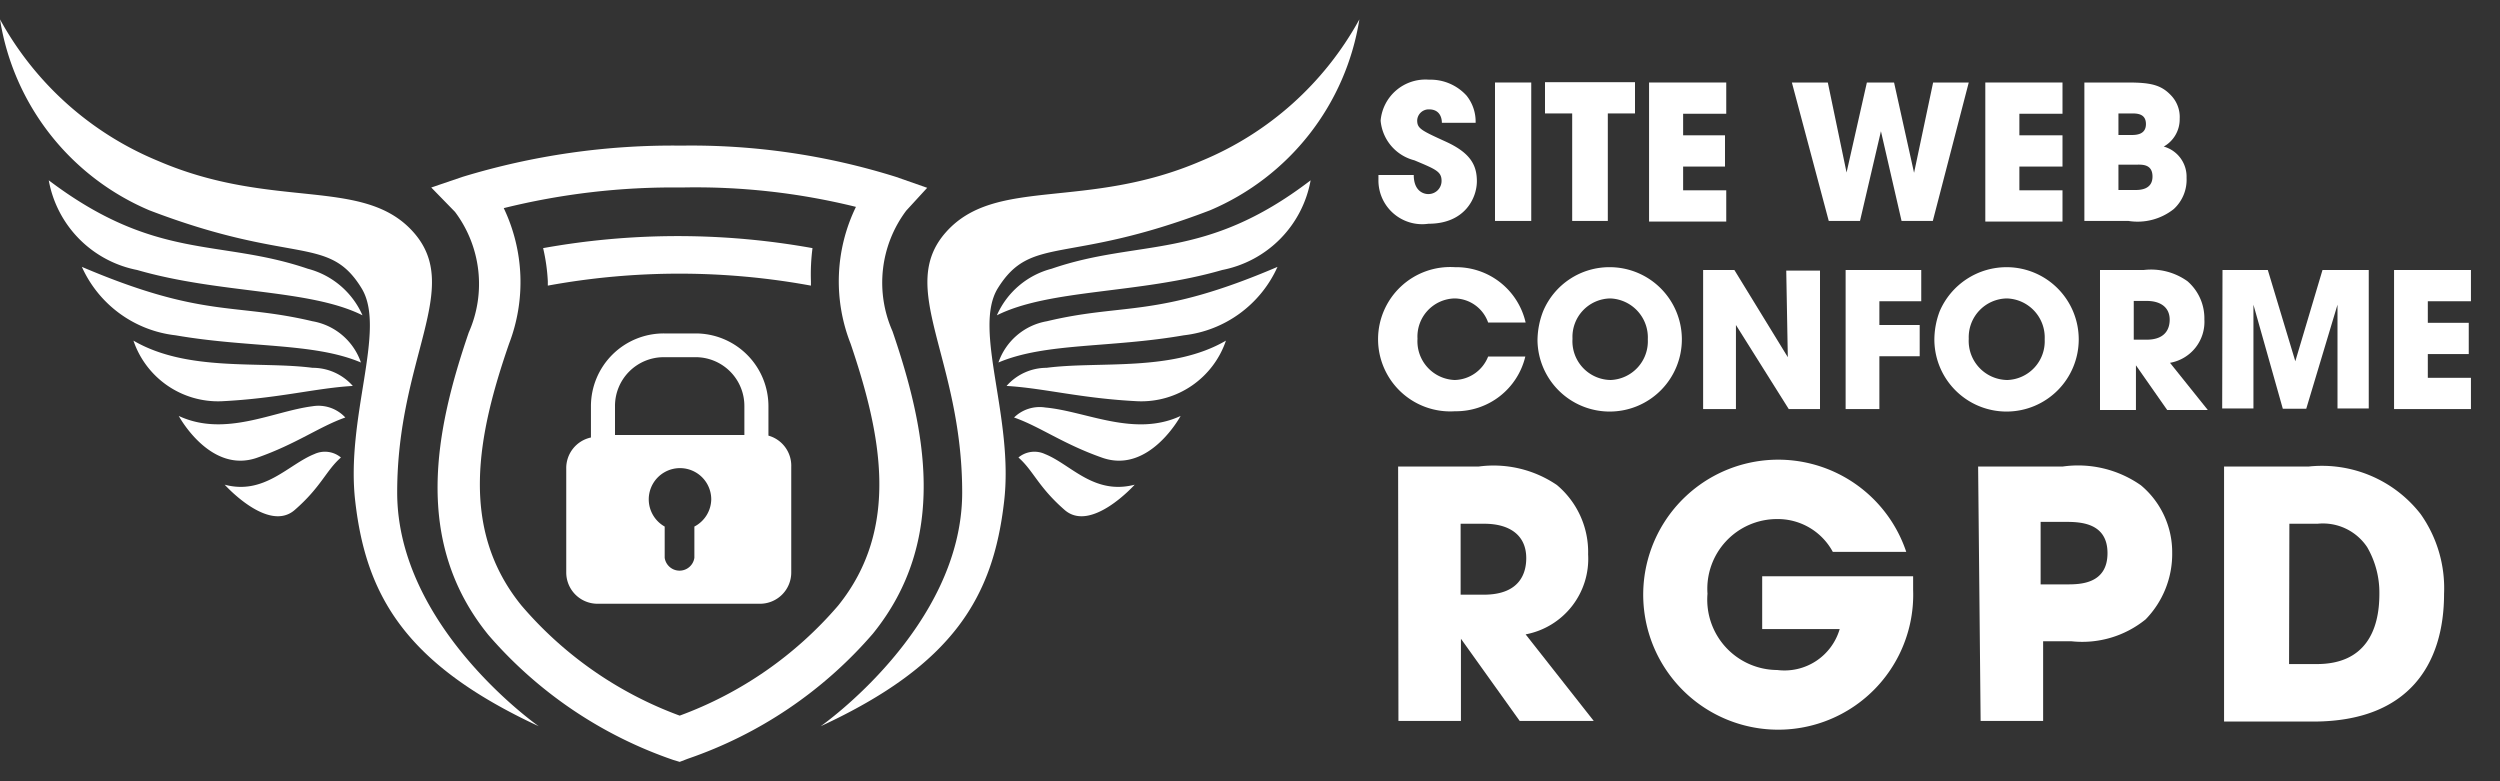 <svg id="Calque_1" fill="#FFFFFF" data-name="Calque 1" xmlns="http://www.w3.org/2000/svg" viewBox="0 0 80 25"><rect x="0" y="0" width="80" height="25" fill="#333333" stroke="none"/><title>RGPD_conforme</title><path d="M21.75,24.38l-.2-.06a13.68,13.68,0,0,1-5.92-4c-2.44-3-1.69-6.58-.63-9.68a3.84,3.84,0,0,0-.44-3.86L13.8,6l1-.34a23.05,23.05,0,0,1,7-1,21.89,21.89,0,0,1,6.87,1l1,.35L29,6.74a3.84,3.84,0,0,0-.44,3.86c1.06,3.1,1.81,6.67-.63,9.68a13.68,13.68,0,0,1-5.92,4ZM16.12,6.66A5.5,5.5,0,0,1,16.29,11c-1,2.89-1.62,5.9.4,8.38a12.19,12.19,0,0,0,5.06,3.52,12.24,12.24,0,0,0,5.07-3.52c2-2.48,1.38-5.49.4-8.38a5.45,5.45,0,0,1,.17-4.38A21.36,21.36,0,0,0,21.81,6,22.51,22.51,0,0,0,16.12,6.66Z"/><path d="M17.24,23.24s-4.53-3.16-4.53-7.48,2.11-6.54.52-8.33S8.75,6.74,5.06,5.15A10.2,10.2,0,0,1,0,.62,8,8,0,0,0,4.78,6.73c4.62,1.77,5.74.76,6.8,2.51.79,1.33-.53,4.13-.21,6.82C11.72,19.09,13,21.27,17.24,23.24Z"/><path d="M1.56,5.77A3.57,3.57,0,0,0,4.39,8.64c2.66.77,5.51.6,7.21,1.45A2.64,2.64,0,0,0,9.85,8.6C7,7.63,5,8.37,1.56,5.77Z"/><path d="M2.62,8.54a3.75,3.75,0,0,0,3,2.19c2.37.41,4.42.23,5.93.87A2,2,0,0,0,10,10.28C7.47,9.68,6.52,10.2,2.62,8.54Z"/><path d="M4.27,10.9a2.86,2.86,0,0,0,2.82,1.94c1.82-.09,3-.42,4.2-.49A1.71,1.71,0,0,0,10,11.77C8.31,11.55,6,11.91,4.27,10.9Z"/><path d="M5.72,13.31s1,1.86,2.5,1.34c1.26-.44,2-1,2.83-1.29A1.17,1.17,0,0,0,10,13C8.74,13.16,7.2,14,5.72,13.31Z"/><path d="M7.19,15.51s1.39,1.55,2.24.81,1-1.26,1.48-1.68a.8.8,0,0,0-.85-.11C9.23,14.86,8.46,15.85,7.19,15.51Z"/><path d="M26.26,23.24s4.53-3.16,4.53-7.48-2.11-6.54-.52-8.33,4.48-.69,8.17-2.28A10.2,10.2,0,0,0,43.5.62a8,8,0,0,1-4.78,6.11C34.1,8.5,33,7.49,31.92,9.24c-.79,1.33.53,4.13.21,6.82C31.78,19.09,30.52,21.27,26.26,23.24Z"/><path d="M41.94,5.77a3.57,3.57,0,0,1-2.83,2.87c-2.66.77-5.51.6-7.21,1.45A2.64,2.64,0,0,1,33.65,8.6C36.47,7.63,38.54,8.37,41.94,5.77Z"/><path d="M40.88,8.54a3.75,3.75,0,0,1-3,2.19c-2.37.41-4.42.23-5.93.87a2,2,0,0,1,1.55-1.32C36,9.68,37,10.2,40.88,8.54Z"/><path d="M39.23,10.9a2.86,2.86,0,0,1-2.82,1.94c-1.82-.09-3-.42-4.2-.49a1.71,1.71,0,0,1,1.28-.58C35.19,11.55,37.5,11.91,39.23,10.9Z"/><path d="M37.78,13.31s-1,1.86-2.5,1.34c-1.26-.44-2-1-2.83-1.29a1.17,1.17,0,0,1,1-.32C34.76,13.16,36.3,14,37.78,13.31Z"/><path d="M36.31,15.51s-1.39,1.55-2.24.81-1-1.26-1.48-1.68a.8.8,0,0,1,.85-.11C34.27,14.86,35,15.85,36.31,15.51Z"/><path d="M26,7.94a24.31,24.31,0,0,0-8.62,0A5.93,5.93,0,0,1,17.53,9c0,.05,0,.09,0,.14a23.33,23.33,0,0,1,8.42,0V9A6.52,6.52,0,0,1,26,7.94Z"/><path d="M24.59,13.94V13a2.33,2.33,0,0,0-2.33-2.33h-1A2.33,2.33,0,0,0,18.91,13v1a1,1,0,0,0-.79,1v3.32a1,1,0,0,0,1,1h5.2a1,1,0,0,0,1-1V14.94A1,1,0,0,0,24.59,13.94Zm-2.37,2.91v1a.48.48,0,0,1-.95,0v-1a1,1,0,0,1-.51-.87,1,1,0,1,1,2,0A1,1,0,0,1,22.22,16.85Zm1.6-2.93H19.68V13a1.56,1.56,0,0,1,1.56-1.57h1A1.56,1.56,0,0,1,23.82,13Z"/><path d="M46.14,3.93c0-.15-.06-.43-.41-.43a.37.37,0,0,0-.38.35c0,.26.12.32.91.68s1,.75,1,1.27-.37,1.36-1.55,1.36a1.4,1.4,0,0,1-1.6-1.41V5.6h1.13c0,.52.32.61.46.61a.42.42,0,0,0,.43-.42c0-.3-.18-.37-.87-.66a1.44,1.44,0,0,1-1.08-1.27,1.44,1.44,0,0,1,1.55-1.31,1.56,1.56,0,0,1,1.2.51,1.33,1.33,0,0,1,.29.87Z"/><path d="M47.84,2.64H49V7.07H47.84Z"/><path d="M50.31,3.63h-.87v-1h2.88v1h-.87V7.07H50.31Z"/><path d="M52.77,2.64h2.47v1H53.86v.69H55.2v1H53.86v.76h1.38v1H52.77Z"/><path d="M58.49,2.64l.6,2.88h0l.65-2.88h.87l.64,2.89h0l.61-2.89H63L61.85,7.07h-1L60.19,4.2h0l-.67,2.87h-1L57.34,2.64Z"/><path d="M63.53,2.64H66v1H64.62v.69H66v1H64.62v.76H66v1H63.53Z"/><path d="M66.7,2.64h1.37c.75,0,1.09.07,1.42.43a1,1,0,0,1,.26.73,1,1,0,0,1-.51.89,1,1,0,0,1,.73,1,1.27,1.27,0,0,1-.41,1,1.86,1.86,0,0,1-1.45.38H66.7Zm1.09,1.68h.4c.15,0,.48,0,.48-.35s-.31-.34-.48-.34h-.4Zm0,1.76h.53c.14,0,.56,0,.56-.43s-.38-.38-.56-.38h-.53Z"/><path d="M48.81,11.41a2.28,2.28,0,0,1-2.25,1.75,2.31,2.31,0,1,1,0-4.61,2.28,2.28,0,0,1,2.26,1.77H47.62a1.15,1.15,0,0,0-1.08-.77,1.22,1.22,0,0,0-1.18,1.29,1.24,1.24,0,0,0,1.19,1.32,1.18,1.18,0,0,0,1.07-.75Z"/><path d="M51.54,8.55a2.31,2.31,0,1,1-2.34,2.36,2.61,2.61,0,0,1,.18-.95A2.3,2.3,0,0,1,51.54,8.55Zm0,3.61a1.24,1.24,0,0,0,1.19-1.3,1.25,1.25,0,0,0-1.2-1.31,1.23,1.23,0,0,0-1.21,1.29A1.24,1.24,0,0,0,51.56,12.16Z"/><path d="M54.5,8.64h1l1.71,2.79,0,0-.05-2.77h1.08v4.43h-1l-1.69-2.69h0l0,2.69H54.5Z"/><path d="M59.06,8.64h2.42v1H60.14v.76h1.29v1H60.14v1.69H59.06Z"/><path d="M64.24,8.55a2.31,2.31,0,1,1-2.34,2.36,2.58,2.58,0,0,1,.17-.95A2.33,2.33,0,0,1,64.24,8.55Zm0,3.61a1.24,1.24,0,0,0,1.19-1.3,1.25,1.25,0,0,0-1.21-1.31A1.24,1.24,0,0,0,63,10.84,1.25,1.25,0,0,0,64.26,12.16Z"/><path d="M67.2,8.64h1.4A2,2,0,0,1,70,9a1.57,1.57,0,0,1,.54,1.22,1.33,1.33,0,0,1-1.1,1.39l1.21,1.51h-1.3l-1-1.43h0v1.43H67.2Zm1.08,2.23h.41c.66,0,.74-.42.74-.64,0-.4-.3-.6-.73-.6h-.42Z"/><path d="M71.12,8.64h1.45l.88,2.92h0l.87-2.92H75.8v4.43h-1l0-3.32h0l-1,3.33h-.75l-.94-3.33h0l0,3.32h-1Z"/><path d="M76.61,8.64h2.46v1H77.69v.69H79v1H77.69v.76h1.38v1H76.61Z"/><path d="M44.74,14.93h2.57a3.6,3.6,0,0,1,2.51.59,2.8,2.8,0,0,1,1,2.22,2.46,2.46,0,0,1-2,2.56L51,23.07H48.63l-1.88-2.63h0v2.63h-2Zm2,4.1h.74c1.22,0,1.36-.77,1.36-1.17,0-.74-.54-1.1-1.34-1.1h-.76Z"/><path d="M61.22,18.44c0,.15,0,.27,0,.43A4.32,4.32,0,1,1,61,17.66H58.65a2,2,0,0,0-1.79-1.05A2.23,2.23,0,0,0,54.64,19a2.25,2.25,0,0,0,2.23,2.44,1.84,1.84,0,0,0,2-1.31H56.39V18.44Z"/><path d="M63.3,14.93H66a3.5,3.5,0,0,1,2.51.6,2.79,2.79,0,0,1,1,2.15,3,3,0,0,1-.85,2.14,3.22,3.22,0,0,1-2.38.7h-.9v2.55h-2Zm2,3.77h.84c.4,0,1.3,0,1.3-1s-.92-1-1.37-1h-.77Z"/><path d="M71.17,14.93h2.7a4,4,0,0,1,3.59,1.52A4.11,4.11,0,0,1,78.21,19c0,2.22-1.1,4.09-4.19,4.09H71.17Zm2.08,6.32h.89c1.55,0,2-1.08,2-2.24a2.9,2.9,0,0,0-.39-1.5,1.7,1.7,0,0,0-1.59-.75h-.9Z"/></svg>